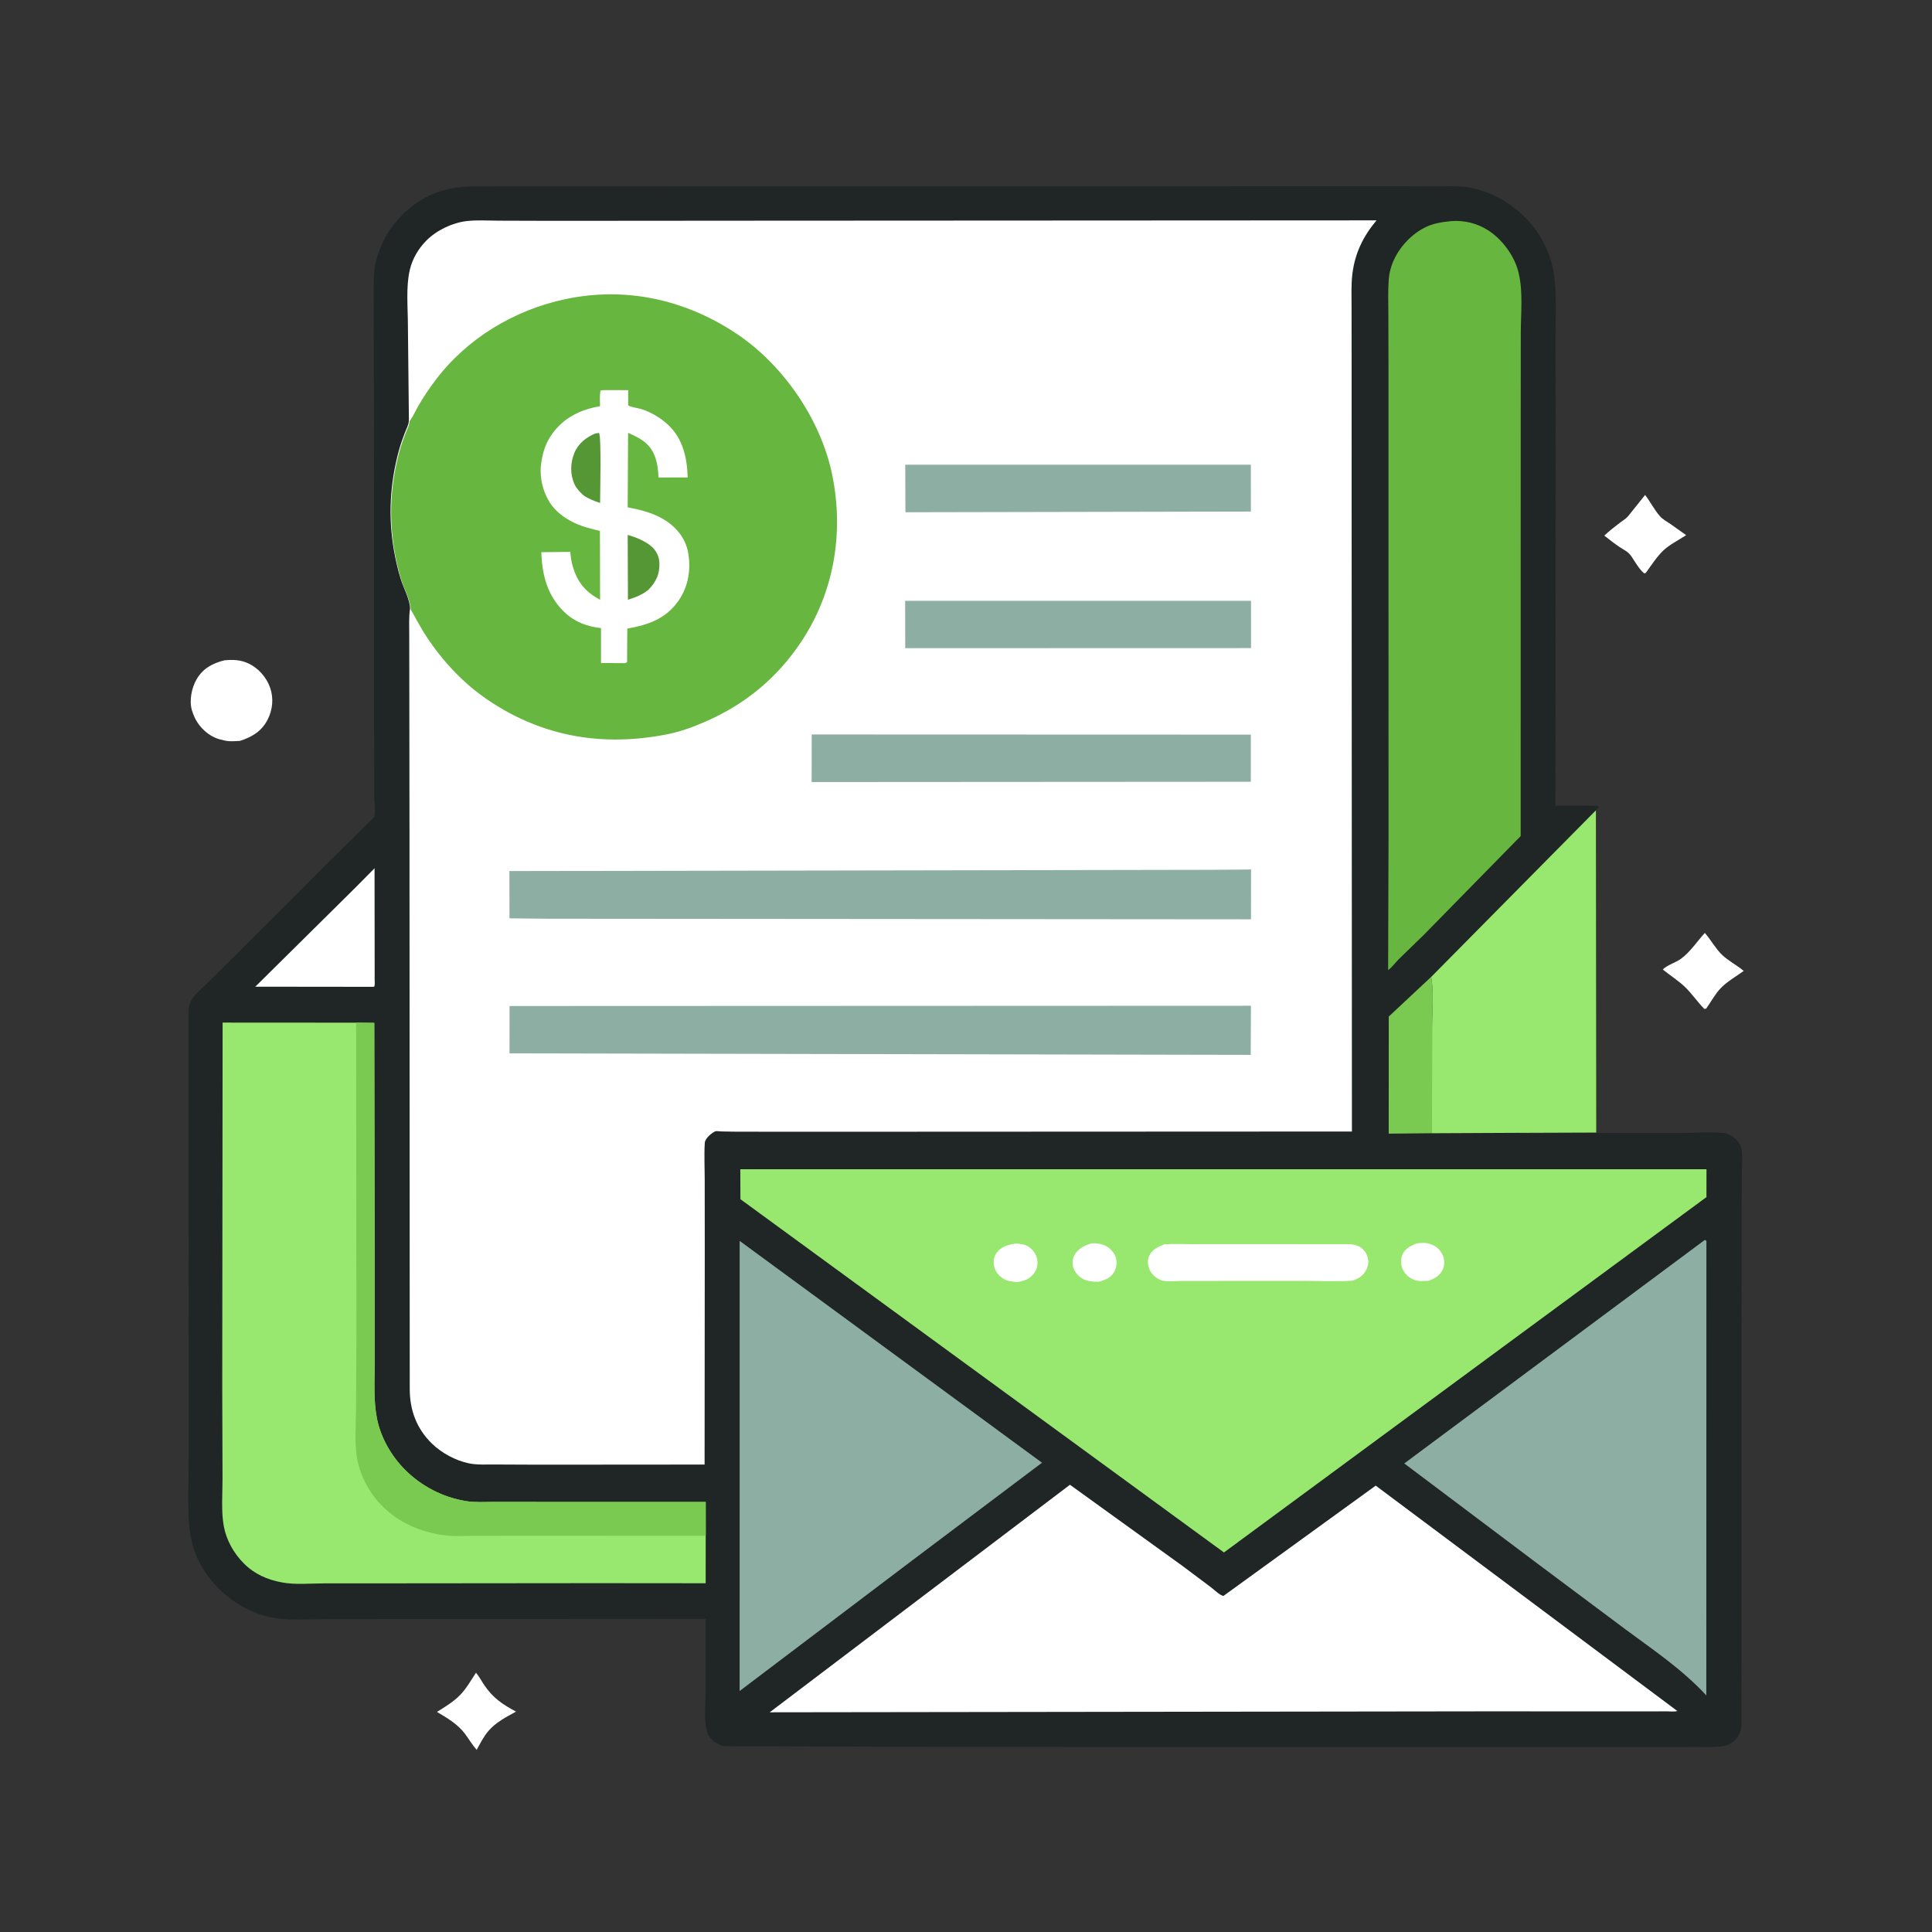 <?xml version="1.0" encoding="UTF-8" standalone="no"?>
<svg
   width="120"
   height="120"
   version="1.1"
   id="svg72"
   sodipodi:docname="ahorro-en-prestamos-libre-inversion.svg"
   inkscape:version="1.1.2 (0a00cf5339, 2022-02-04)"
   xmlns:inkscape="http://www.inkscape.org/namespaces/inkscape"
   xmlns:sodipodi="http://sodipodi.sourceforge.net/DTD/sodipodi-0.dtd"
   xmlns="http://www.w3.org/2000/svg"
   xmlns:svg="http://www.w3.org/2000/svg">
  <rect width="100%" height="100%" fill="#333333" stroke="none"/>
  <defs
     id="defs76" />
  <sodipodi:namedview
     id="namedview74"
     pagecolor="#ffffff"
     bordercolor="#666666"
     borderopacity="1.0"
     inkscape:pageshadow="2"
     inkscape:pageopacity="0.0"
     inkscape:pagecheckerboard="0"
     showgrid="false"
     inkscape:zoom="45.466666"
     inkscape:cx="41.612904"
     inkscape:cy="37.829912"
     inkscape:window-width="1920"
     inkscape:window-height="1056"
     inkscape:window-x="0"
     inkscape:window-y="0"
     inkscape:window-maximized="1"
     inkscape:current-layer="g70" />
  <path
     d="m0 0h120v120h-120z"
     fill="none"
     stroke-width=".117"
     id="path2" />
  <g
     transform="scale(.117)"
     fill="#fff"
     id="g12">
    <path
       d="m252.69 887.98c1.678 1.994 3.05 4.639 4.532 6.808 4.504 6.594 9.763 10.178 16.725 13.851-5.321 2.954-10.658 5.615-14.691 10.317-2.514 2.931-4.352 6.617-6.207 9.982-2.35-2.639-4.171-5.814-6.302-8.637-3.817-5.056-9.414-8.321-14.764-11.5 4.347-2.748 8.866-5.399 12.443-9.149 3.226-3.382 5.703-7.762 8.264-11.672z"
       id="path4" />
    <path
       d="m905.04 495.27c3.19 3.618 5.666 8.276 9.089 11.576 3.413 3.289 7.913 5.499 11.56 8.593-3.926 2.841-9.035 5.767-12.338 9.278-2.859 3.039-5.182 7.334-7.604 10.758l-1 0.104c-3.537-3.587-6.397-7.829-9.935-11.333-3.479-3.446-8.254-6.448-12.091-9.568 2.337-2.388 6.828-3.628 9.632-5.67 4.912-3.575 8.602-9.246 12.687-13.738z"
       id="path6" />
    <path
       d="m873.35 262.75c2.696 3.534 4.938 7.971 7.819 11.239 1.511 1.714 3.783 2.978 5.681 4.232l8.287 5.871c-3.717 2.44-8.826 5.043-12.031 8.051-3.539 3.323-6.486 7.992-9.36 11.928l-0.762 0.359c-2.357-1.62-5.04-6.195-6.658-8.684-1.92-2.952-3.787-3.517-6.58-5.365-2.779-1.84-5.422-4.01-8.072-6.036 2.612-2.47 5.614-4.812 8.489-6.983 1.367-1.032 3.112-2.037 4.182-3.37z"
       id="path8" />
    <path
       d="m119.03 350.56c4.596-0.471 8.797-0.307 13.03 1.719 5.168 2.474 9.418 7.332 11.311 12.717 1.989 5.657 1.405 11.819-1.338 17.112-3.181 6.14-8.267 9.171-14.69 11.21-2.522 0.135-5.168 0.409-7.657-0.1l-0.683-0.152c-1.715-0.364-3.318-0.767-4.927-1.489-5.133-2.305-9.466-6.998-11.412-12.267l-0.289-0.814-0.518-1.488c-1.47-5.151-0.132-11.887 2.543-16.453 3.359-5.734 8.441-8.414 14.63-9.995z"
       id="path10" />
  </g>
  <g
     stroke-width=".117"
     id="g36">
    <path
       d="m94.192 70.363c1.058 0.092 2.186 0.012 3.25 0.012l6.839-0.002c0.912-8.2e-4 1.921-0.089 2.824 0.006 0.204 0.022 0.442 0.159 0.603 0.279 0.251 0.188 0.447 0.497 0.479 0.81 0.046 0.439 9e-3 0.911 5e-3 1.353l-0.017 2.455-7e-3 8.258 8.2e-4 15.471-8e-3 8.162c-8e-3 0.305-0.13 0.601-0.326 0.834-0.272 0.324-0.636 0.452-1.048 0.479-1.056 0.069-2.143 0.022-3.202 0.024l-6.029 8e-3 -19.561-2e-3 -22.42-0.017-6.94-0.023-3.578-0.014c-0.294-0.016-0.616-0.196-0.825-0.396-0.228-0.218-0.329-0.48-0.381-0.783-0.113-0.654-0.027-1.46-0.028-2.129l-0.002-4.594-18.807 0.01-4.809 3e-3c-1.116 5.9e-4 -2.406 0.12-3.492-0.136-1.712-0.404-3.218-1.536-4.131-3.039-0.507-0.835-0.759-1.736-0.835-2.705-0.108-1.372-0.028-2.804-0.028-4.184l-7.03e-4 -7.576-0.004-12.871 3.05e-4 -7.142c0.004-0.227 0.015-0.471 0.112-0.68 0.197-0.424 0.673-0.795 1.004-1.124l1.947-1.929 5.476-5.478 2.525-2.498c0.091-0.093 0.446-0.389 0.475-0.488 0.083-0.283-3e-3 -0.896-0.004-1.206l-0.014-4.264-0.01-19.68-0.014-5.699 0.002-1.928c0.003-0.552-0.009-1.119 0.128-1.658 0.291-1.149 0.785-2.063 1.627-2.913 1.265-1.278 2.696-1.776 4.465-1.792l12.251-0.004 31.455-3.64e-4 12.377-0.009 3.698 0.012c0.612 0.004 1.276-0.041 1.88 0.048 1.369 0.201 2.651 0.899 3.625 1.872 0.89 0.89 1.53 2.072 1.757 3.312 0.243 1.329 0.142 2.756 0.144 4.105l5e-3 6.205-0.014 22.924 2.617 0.003 0.081 0.083-0.185 0.202 0.021 20.016-4.955 0.018z"
       fill="#202525"
       id="path14" />
    <path
       d="m88.895 60.674c0.169 0.985 0.054 2.164 0.053 3.171l-0.006 6.542-2.687 0.026 0.003-7.273z"
       fill="#2fada1"
       id="path16"
       style="fill:#7ac950;fill-opacity:1" />
    <path
       d="m22.077 55.13 1.187-1.2 0.006 5.76 0.001 1.167c-1.17e-4 0.135 0.028 0.313-0.034 0.434l-1.071 0.001-6.309-0.007z"
       fill="#fff"
       id="path18" />
    <path
       d="m99.125 50.329 0.021 20.016-4.955 0.018-5.248 0.025 0.006-6.542c2.35e-4 -1.007 0.115-2.186-0.053-3.171l10.23-10.345z"
       fill="#61ecd2"
       id="path20"
       style="fill:#98e870;fill-opacity:1" />
    <path
       d="m45.941 77.073 18.78 13.779-8.09 6.09-10.691 8.09 0.001-27.96z"
       fill="#8daea3"
       id="path22" />
    <path
       d="m105.88 77.021c0.073 0.011 0.035-0.004 0.108 0.059l-6e-3 28.225c-1.5-1.62-3.265-2.803-5.027-4.107l-5.419-4.048-8.314-6.253 18.656-13.875z"
       fill="#8daea3"
       id="path24" />
    <path
       d="m90.115 13.734c0.827-0.063 1.614 0.124 2.317 0.571 0.889 0.566 1.679 1.65 1.901 2.682l0.019 0.092c0.247 1.113 0.109 2.458 0.107 3.6l-0.005 6.155-0.002 25.096-6.009 6.129-1.583 1.539c-0.206 0.207-0.403 0.492-0.641 0.654l0.026-8.357-0.004-17.96 0.001-10.861-0.008-3.528c-0.002-0.719-0.029-1.453 0.022-2.17 0.041-0.573 0.229-1.123 0.522-1.615 0.508-0.854 1.4-1.632 2.37-1.87l0.09-0.021c0.291-0.071 0.58-0.103 0.877-0.135z"
       fill="#0c7269"
       id="path26"
       style="fill:#67b640;fill-opacity:1" />
    <path
       d="m43.833 95.386-0.002 2.953-6.796-0.006-11.63 0.011-5.24 0.002c-0.838-1.17e-4 -1.841 0.098-2.662-0.06-0.919-0.177-1.681-0.505-2.354-1.175-0.627-0.624-1.097-1.461-1.252-2.335-0.167-0.94-0.073-2.009-0.076-2.967l-0.017-5.606 0.023-22.688 8.292 0.005 1.129 0.012 0.028 16.593-0.003 4.529c-9.38e-4 1.147-0.081 2.324 0.141 3.454 0.233 1.186 0.906 2.35 1.758 3.197 1.008 1.004 2.341 1.7 3.748 1.925l0.088 0.015c0.522 0.082 1.095 0.04 1.624 0.041l2.911 0.002h10.291l0.002 2.1z"
       fill="#61ecd2"
       id="path28"
       style="fill:#98e870;fill-opacity:1" />
    <path
       d="m22.118 63.52 1.129 0.012 0.028 16.593-0.003 4.529c-9.38e-4 1.147-0.081 2.324 0.141 3.454 0.233 1.186 0.906 2.35 1.758 3.197 1.008 1.004 2.341 1.7 3.748 1.925l0.088 0.015c0.522 0.082 1.095 0.04 1.624 0.041l2.911 0.002h10.291l0.002 2.1-11.22 0.004-3.228 0.003c-0.601-1.17e-4 -1.241 0.044-1.835-0.041-1.417-0.202-2.714-0.744-3.749-1.749-0.807-0.783-1.422-1.895-1.62-3.002-0.172-0.966-0.079-2.042-0.07-3.024l0.028-4.707-0.022-19.35z"
       fill="#2fada1"
       id="path30"
       style="fill:#7ac950;fill-opacity:1" />
    <path
       d="m66.457 92.221 7.001 5.051 1.77 1.327c0.196 0.15 0.528 0.479 0.76 0.529l9.46-6.853 18.73 13.996c-0.147 0.061-0.464 0.023-0.633 0.024l-1.907 4e-3 -9.207-4e-3 -44.623 0.059z"
       fill="#fff"
       id="path32" />
    <path
       d="m45.981 72.625 60.012-5.86e-4 -2e-3 1.731-12.626 9.295-17.343 12.776-30.033-21.942-0.007-1.859z"
       fill="#61ecd2"
       id="path34"
       style="fill:#98e870;fill-opacity:1" />
  </g>
  <g
     transform="scale(.117)"
     fill="#fff"
     id="g48">
    <path
       d="m752.07 660.1c2.398-0.339 4.882-0.469 7.219 0.302 3.091 1.019 5.336 3.085 6.674 6.042 0.931 2.056 0.963 5.244 0.025 7.311-1.624 3.576-4.202 4.864-7.644 6.205-2.35 0.015-5.01 0.396-7.258-0.391-2.895-1.014-5.304-3.141-6.532-5.961-1.025-2.355-1.03-5.52 0.063-7.853 1.447-3.089 4.471-4.481 7.453-5.655z"
       id="path38" />
    <path
       d="m579.32 660.09c2.693-0.195 5.204 0.109 7.652 1.329 2.414 1.202 4.89 3.89 5.484 6.589 0.57 2.59 0.274 5.295-1.173 7.556-1.889 2.952-4.793 4.067-8.046 4.852-2.149 0.104-4.268-0.068-6.349-0.663-3.096-0.885-5.573-3.255-6.861-6.165-0.871-1.97-0.778-4.836 0.129-6.77 1.821-3.885 5.32-5.488 9.164-6.728z"
       id="path40" />
    <path
       d="m539.46 660.15c2.105 0.182 4.225 0.336 6.097 1.41 2.266 1.3 4.18 3.659 4.858 6.189 0.716 2.673 0.428 5.338-1.121 7.695-2.273 3.46-5.427 4.539-9.291 5.203-2.49-0.318-4.93-0.39-7.14-1.715-2.679-1.606-4.677-4.05-5.215-7.183-0.397-2.308-0.014-4.691 1.39-6.599 2.568-3.491 6.365-4.46 10.422-5z"
       id="path42" />
    <path
       d="m618.1 660.6c4.632-0.394 9.452-0.102 14.111-0.097l26.168-0.013 57.866 0.019c1.647 0.066 3.655 0.372 5.132 1.143 2.106 1.1 3.971 3.227 4.565 5.547l0.128 0.549c0.206 0.836 0.408 1.627 0.332 2.5-0.267 3.065-1.792 5.825-4.274 7.629-1.22 0.888-2.685 1.439-4.079 1.992-7.88 0.536-16.056 0.129-23.967 0.132h-45.666l-21.586 0.027c-2.911 0.01-7.538 0.604-10.275-0.365-2.681-0.949-4.997-2.96-6.213-5.529-0.94-1.983-1.31-4.974-0.447-7.047 1.525-3.665 4.756-5.145 8.205-6.487z"
       id="path44" />
    <path
       d="m217.08 223.24-0.537-50.677c-8e-3 -9.321-1.123-20.326 1.028-29.375 1.392-5.859 4.551-11.231 8.797-15.501 5.437-5.468 13.744-9.451 21.448-10.331 5.423-0.619 11.219-0.233 16.683-0.207l29.491 0.088 97.577-0.077 339.19-0.176c-7.107 8.491-11.469 17.41-12.818 28.467-0.707 5.796-0.432 11.798-0.435 17.633l0.026 29.043 0.018 92.933 0.148 315.63-280.72 0.127-46.073-0.03-8.068-0.138c-0.736-0.02-2.454-0.287-3.049-0.093-0.853 0.278-2.705 1.72-3.372 2.364-0.945 0.911-2.176 2.408-2.262 3.77-0.398 6.336-0.046 12.936-0.041 19.3l0.03 37.083-0.094 114.42-88.551 0.068-22.92-0.102c-4.474-0.025-9.221 0.294-13.626-0.604-7.047-1.438-14.496-5.486-19.637-10.476-8.061-7.824-11.737-17.635-11.792-28.74l-0.136-295.15-0.097-81.312-0.037-24.516c0.016-4.371-0.268-9.333 0.452-13.636-0.088-4.729-3.628-11.213-5.057-15.929-1.47-4.854-2.625-9.809-3.498-14.804-3.151-18.037-2.148-35.834 2.716-53.509 0.894-3.246 2.091-6.51 3.307-9.648 0.637-1.644 1.608-3.403 1.829-5.156l0.073-0.74z"
       id="path46" />
  </g>
  <g
     transform="scale(.117)"
     fill="#8daea3"
     id="g60">
    <path
       d="m480.57 246.7 183.46-0.01 0.016 24.879-183.38 0.361-0.099-25.23z"
       id="path50" />
    <path
       d="m480.51 318.97h183.62l9e-3 25.083-183.58 0.049-0.048-25.132z"
       id="path52" />
    <path
       d="m430.91 389.91 233.12 0.078-0.017 25.025-233.14 0.146 0.035-25.249z"
       id="path54" />
    <path
       d="m270.51 534.07 393.57-0.151-0.113 26.075-393.48-0.799 0.022-25.125z"
       id="path56" />
    <path
       d="m643.11 461.76 21.033-0.17-0.031 26.442-373.23-0.296-20.403-0.211-0.056-25.104 372.69-0.661z"
       id="path58" />
  </g>
  <g
     stroke-width=".117"
     id="g70">
    <path
       d="m25.439 26.161 0.066-0.097c0.187-0.277 0.327-0.59 0.494-0.88 0.3-0.522 0.647-1.031 1.006-1.513 1.96-2.634 4.921-4.418 8.122-5.093 3.73-0.787 7.391 0.017 10.563 2.109 2.942 1.94 5.306 5.377 6.006 8.834 0.729 3.601 0.105 7.29-1.943 10.358-1.484 2.222-3.444 3.848-5.892 4.922-0.774 0.339-1.558 0.635-2.39 0.801-3.993 0.795-7.745 0.182-11.15-2.114-1.541-1.04-2.825-2.418-3.845-3.967-0.354-0.538-0.643-1.109-0.964-1.666-0.01-0.554-0.425-1.314-0.593-1.867-0.172-0.569-0.308-1.149-0.41-1.735-0.369-2.114-0.252-4.199 0.318-6.271 0.105-0.38 0.245-0.763 0.388-1.131 0.075-0.193 0.188-0.399 0.214-0.604z"
       fill="#2fada1"
       id="path62"
       style="fill:#67b640;fill-opacity:1" />
    <path
       d="m37.505 24.229 1.515 0.004-0.005 0.942c0.204 0.127 0.524 0.149 0.758 0.217 0.625 0.181 1.246 0.548 1.721 0.991 0.921 0.86 1.187 2.057 1.218 3.272l-1.811 0.002c-0.019-0.467-0.068-0.917-0.242-1.355-0.316-0.795-0.917-1.092-1.647-1.417l-0.026 4.628c0.852 0.158 1.681 0.368 2.412 0.855 0.659 0.439 1.174 1.102 1.329 1.887 0.208 1.052 0.043 2.158-0.578 3.049-0.794 1.139-1.875 1.504-3.187 1.74l-0.013 2.088-0.131 0.058-1.489-0.009 2.34e-4 -2.169c-0.845-0.092-1.613-0.373-2.241-0.963-1.085-1.019-1.42-2.314-1.466-3.751l1.8-0.019c0.026 0.3 0.063 0.591 0.147 0.881 0.294 1.01 0.787 1.597 1.703 2.094-7.03e-4 -0.394-0.005-4.269-0.009-4.273-0.014-0.018-0.297-0.075-0.34-0.086-0.357-0.093-0.713-0.187-1.053-0.332-0.605-0.257-1.195-0.64-1.594-1.169-0.534-0.707-0.789-1.732-0.664-2.605l0.017-0.105c0.091-0.63 0.287-1.202 0.66-1.726 0.724-1.017 1.774-1.522 2.979-1.727-0.004-0.321-0.028-0.653 0.027-0.97z"
       fill="#fff"
       id="path64" />
    <path
       d="m38.987 33.225c0.513 0.146 1.08 0.373 1.487 0.724 0.288 0.249 0.465 0.618 0.481 0.996 0.03 0.713-0.194 1.169-0.662 1.67-0.397 0.332-0.807 0.48-1.291 0.636z"
       fill="#2fada1"
       id="path66"
       style="fill:#569735;fill-opacity:1" />
    <path
       d="m36.977 26.924 0.23-0.035c0.154 0.246 0.065 3.761 0.066 4.351-0.385-0.129-0.707-0.248-1.043-0.482-0.205-0.202-0.41-0.39-0.534-0.655-0.293-0.625-0.28-1.321-0.026-1.957 0.237-0.592 0.734-0.984 1.306-1.223z"
       fill="#2fada1"
       id="path68"
       style="fill:#569735;fill-opacity:1" />
  </g>
</svg>
